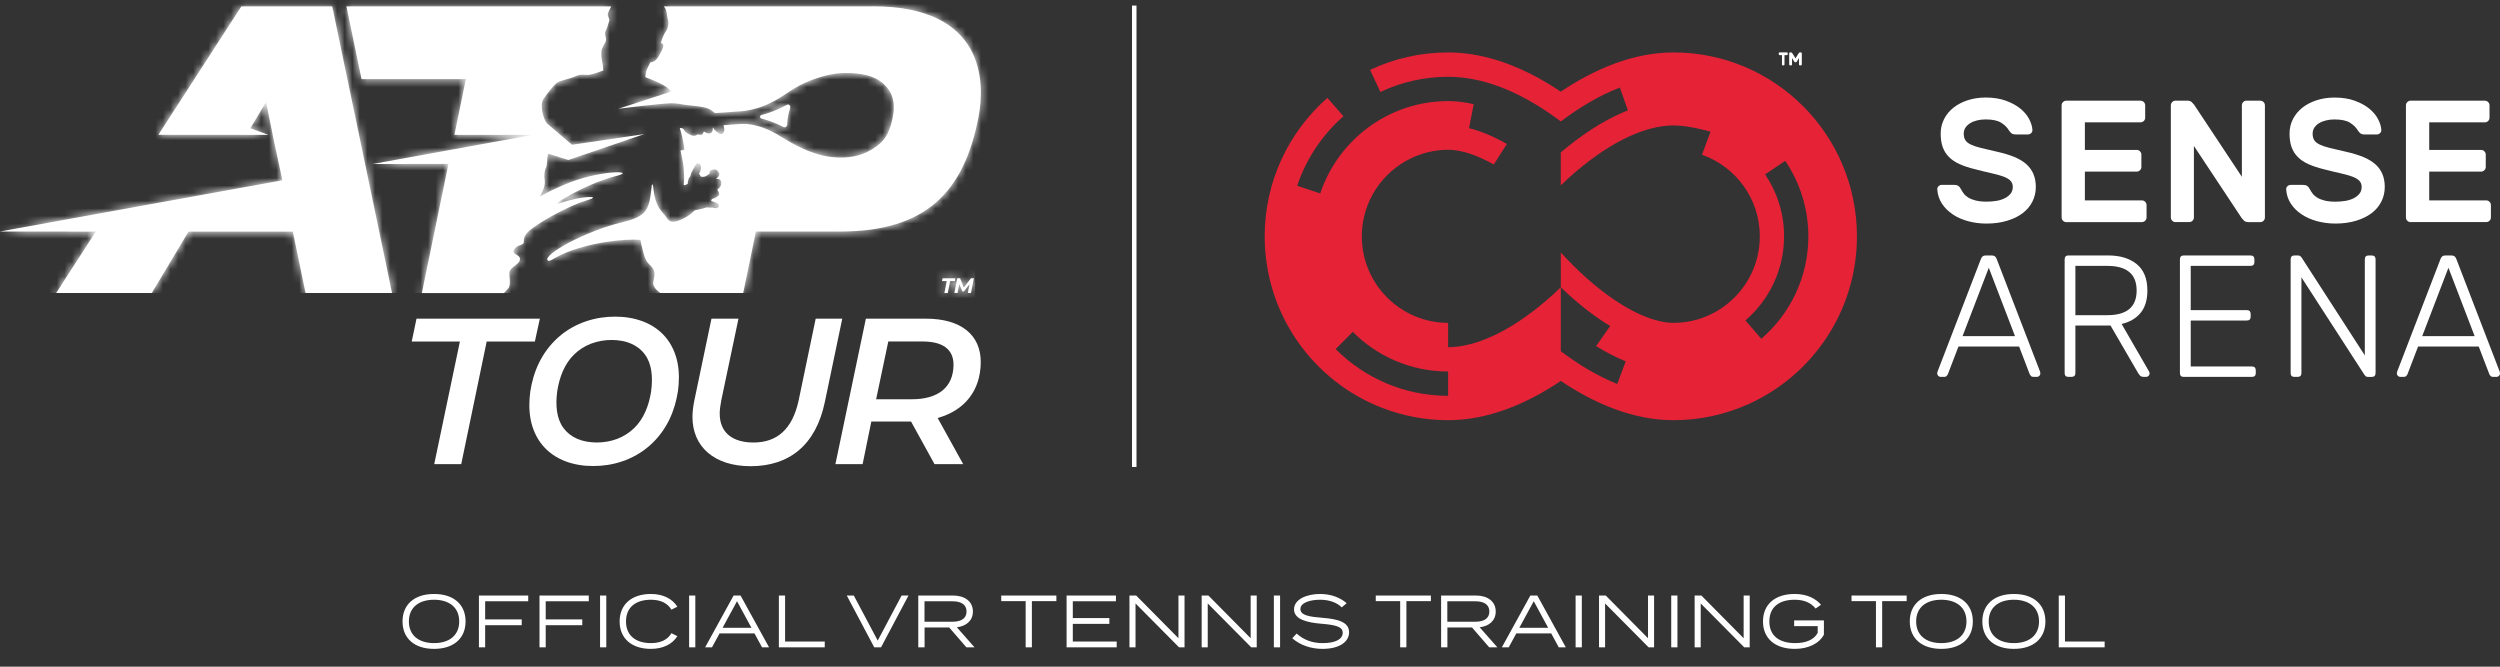 <svg width="330" height="88" viewBox="0 0 330 88" fill="none" xmlns="http://www.w3.org/2000/svg">
<rect x="0" y="0" width="330" height="88" fill="#333333" stroke="none"/>
<path d="M150.017 0.737H149.424V61.641H150.017V0.737Z" fill="white"/>
<path d="M43.852 0.842L51.75 38.68H40.336L38.655 30.57H24.886L20.034 38.68H7.411L12.65 30.57L0 30.559L37.278 23.8L36.107 18.348L35.121 13.463L33.05 16.924L35.441 17.8L20.907 17.792L31.86 0.842H43.852ZM115.215 0.842H87.624C87.763 1 87.841 1.146 87.876 1.241C88.023 1.621 88.036 1.903 88.085 2.188C88.18 2.741 88.288 2.823 88.221 3.246C88.091 4.065 87.944 3.986 87.692 4.466C87.437 4.957 87.277 5.516 87.234 5.679C87.229 5.7 87.248 5.719 87.269 5.719C87.359 5.714 87.543 5.736 87.551 6.015C87.562 6.381 87.139 7.097 87.017 7.303C86.898 7.51 86.629 7.93 86.402 8.063C86.009 8.293 85.887 8.16 85.83 8.274C85.773 8.388 85.38 9.132 85.32 9.332C85.244 9.584 85.209 9.896 85.193 10.124C85.193 10.162 85.212 10.195 85.244 10.208C86.036 10.518 88.096 11.253 88.595 12.093L81.623 14.358C82.599 14.242 83.67 14.109 84.618 14C85.917 13.851 88.017 13.618 88.692 13.623C89.359 13.629 90.189 13.802 90.43 13.835C91.246 13.943 91.972 13.973 92.858 14.149C93.742 14.328 93.983 14.64 94.151 14.752C94.189 14.776 94.365 14.922 94.365 14.922C95.442 14.847 97.106 14.741 97.458 14.711C97.637 14.697 98.006 14.676 98.076 14.668C101.432 14.242 103.27 12.633 104.872 11.657C106.644 10.577 109.306 9.693 111.214 9.644C113.678 9.579 115.451 9.997 116.633 11.071C117.812 12.145 118.275 13.566 117.798 15.712C117.34 17.779 116.682 18.733 115.158 19.68C113.635 20.629 111.952 20.93 109.965 20.749C106.652 20.445 103.695 18.375 102.524 17.703C101.519 17.125 100.136 16.509 98.583 16.371C98.434 16.357 97.984 16.344 97.672 16.371C97.567 16.379 96.301 16.466 95.504 16.525C95.596 16.826 95.612 17.062 95.61 17.119C95.585 17.524 95.36 17.719 95.114 17.686C94.889 17.659 94.317 17.233 94.154 16.881C94.138 16.846 94.086 16.832 94.086 16.886C94.086 16.951 94.094 17.014 94.086 17.073C94.075 17.185 94.008 17.524 93.769 17.591C93.569 17.648 93.26 17.597 93.037 17.418C92.972 17.366 92.875 17.391 92.847 17.469C92.761 17.716 92.712 17.863 92.246 17.77C91.926 17.735 91.994 17.86 91.79 17.901C91.294 17.996 91.056 17.733 90.663 17.551C90.27 17.369 90.4 16.995 90.01 16.927C89.934 16.913 89.804 16.889 89.728 16.881C89.923 17.559 90.169 18.386 90.351 19.721C90.356 19.759 90.329 19.794 90.294 19.797L89.893 19.845C89.855 19.851 89.828 19.883 89.836 19.921C89.936 20.437 90.186 21.408 90.24 22.105C90.338 23.372 90.321 23.746 90.24 24.375C90.235 24.419 90.272 24.456 90.316 24.448C90.441 24.421 90.663 24.359 90.777 24.269C90.782 23.99 90.896 23.567 90.92 23.534C90.961 23.477 91.004 23.423 91.05 23.374C91.083 23.339 91.11 23.296 91.124 23.249L91.227 22.883C91.243 22.829 91.265 22.775 91.292 22.726L91.839 21.741C91.839 21.741 91.967 21.473 92.186 21.532C92.186 21.532 92.549 21.73 92.538 22.108C92.53 22.485 92.278 22.943 92.278 22.943L92.511 23.314C92.511 23.314 92.932 23.45 93.338 23.152C93.338 23.152 93.455 23.081 93.688 22.891C93.588 22.617 93.829 22.267 94.493 22.395C94.721 22.493 95.371 23.008 94.561 23.542C94.531 23.564 94.547 23.61 94.582 23.608C95.469 23.553 95.355 24.625 94.756 24.947C94.704 24.974 94.691 25.045 94.726 25.094C94.815 25.221 94.951 25.455 94.927 25.666C94.927 25.666 94.929 25.948 94.07 26.241C94.07 26.241 93.807 26.347 93.91 26.542C94.013 26.58 94.13 26.621 94.265 26.662C94.265 26.662 95.043 26.838 94.891 27.272C94.891 27.272 94.767 27.635 94.027 27.397C94.027 27.397 93.579 27.424 93.297 27.372C93.167 27.416 92.574 27.605 91.888 27.722C91.728 27.749 91.601 27.839 91.49 27.961C91.49 27.961 91.487 27.963 91.484 27.966C91.007 28.514 89.546 29.271 88.893 29.279C88.166 29.287 88.077 28.726 87.546 28.172C86.521 27.098 86.348 25.756 86.19 24.427C86.18 24.337 86.052 24.34 86.041 24.427C85.857 25.989 85.768 27.394 84.903 28.164C84.374 28.636 83.55 29.005 82.211 29.322C77.132 30.527 71.667 33.649 72.285 34.357C72.529 34.636 73.104 34.077 74.107 33.616C77.893 31.872 82.797 31.525 84.374 31.65C84.488 31.658 84.578 31.75 84.588 31.864C84.607 32.054 84.667 32.398 84.832 32.981C84.971 33.47 85.128 34.343 85.646 34.829C86.589 35.713 86.459 36.038 86.237 37.224C86.09 37.999 87.15 38.642 87.177 38.672H98.101L99.781 30.562H110.87C122.203 30.562 127.239 25.387 129.161 15.47C130.055 10.862 130.028 0.834 115.221 0.834L115.215 0.842ZM66.514 38.68C66.666 38.512 66.842 38.325 67.051 38.111C67.528 37.622 67.154 36.383 67.246 35.905C67.368 35.282 68.444 34.951 68.615 34.34C68.843 33.508 67.2 33.651 67.986 32.77C68.477 32.219 69.192 32.412 69.144 31.872C69.065 30.993 69.922 30.399 70.282 30.125C71.852 28.935 75.37 27.055 77.5 26.434C79.734 25.783 76.655 25.843 74.107 26.778C71.792 27.627 77.102 24.299 81.303 23.244C84.296 22.493 79.105 22.346 74.321 24.451C72.8 25.121 71.954 25.53 71.345 25.924C71.32 25.94 71.29 25.913 71.301 25.886C71.537 25.4 72.036 24.573 71.889 23.713C71.795 23.152 71.854 22.528 72.085 22.099C72.269 21.758 72.155 20.83 72.356 20.353C72.372 20.315 72.413 20.298 72.453 20.312L75.023 21.117L85.068 17.695L75.503 19.113L72.185 16.276C71.716 15.777 71.228 13.819 71.719 13.089C72.418 12.047 73.134 11.253 73.44 10.984C73.893 10.588 75.275 10.417 75.953 10.075C76.712 9.693 77.316 9.953 77.864 9.864C78.395 9.755 79.327 9.427 79.609 9.321C79.623 9.316 79.631 9.302 79.631 9.286C79.631 9.183 79.612 8.795 79.574 8.624C79.425 7.925 79.341 7.263 79.387 6.785C79.444 6.189 79.964 5.668 79.989 5.269C80.013 4.873 79.726 4.466 79.945 4.078C80.149 3.718 80.203 3.438 80.436 2.679C80.379 2.229 80.092 2.068 80.298 1.607C80.406 1.363 80.593 1.019 80.674 0.848H45.727L47.725 10.442H61.497L59.982 17.806H70.361L49.172 21.652L59.196 21.633L55.686 38.688H66.512L66.514 38.68ZM103.405 16.764C103.636 16.881 103.915 16.699 103.917 16.403C103.928 15.449 104.099 15.012 104.302 14.25C104.384 13.943 104.126 13.696 103.866 13.838C102.324 14.67 101.199 15.02 100.529 15.166C100.456 15.183 100.331 15.272 100.331 15.408C100.331 15.544 100.407 15.622 100.48 15.639C101.131 15.799 102.131 16.105 103.405 16.759V16.764Z" fill="white"/>
<mask id="mask0_2387_2008" style="mask-type:luminance" maskUnits="userSpaceOnUse" x="0" y="0" width="130" height="39">
<path d="M43.852 0.842L51.75 38.679H40.336L38.655 30.569H24.886L20.034 38.679H7.411L12.65 30.569L0 30.558L37.278 23.799L36.107 18.347L35.121 13.462L33.05 16.923L35.441 17.799L20.907 17.791L31.86 0.842H43.852ZM115.215 0.842H87.624C87.763 0.999 87.841 1.145 87.876 1.24C88.023 1.62 88.036 1.902 88.085 2.187C88.18 2.74 88.288 2.822 88.221 3.245C88.091 4.064 87.944 3.985 87.692 4.465C87.437 4.956 87.277 5.515 87.234 5.678C87.229 5.699 87.248 5.718 87.269 5.718C87.359 5.713 87.543 5.735 87.551 6.014C87.562 6.38 87.139 7.096 87.017 7.303C86.898 7.509 86.629 7.929 86.402 8.062C86.009 8.293 85.887 8.16 85.83 8.274C85.773 8.387 85.38 9.131 85.32 9.331C85.244 9.584 85.209 9.896 85.193 10.123C85.193 10.161 85.212 10.194 85.244 10.207C86.036 10.517 88.096 11.252 88.595 12.093L81.623 14.357C82.599 14.241 83.67 14.108 84.618 13.999C85.917 13.85 88.017 13.617 88.692 13.622C89.359 13.628 90.189 13.801 90.43 13.834C91.246 13.942 91.972 13.972 92.858 14.149C93.742 14.328 93.983 14.639 94.151 14.751C94.189 14.775 94.365 14.922 94.365 14.922C95.442 14.846 97.106 14.74 97.458 14.71C97.637 14.696 98.006 14.675 98.076 14.667C101.432 14.241 103.27 12.632 104.872 11.656C106.644 10.576 109.306 9.692 111.214 9.643C113.678 9.578 115.451 9.996 116.633 11.07C117.812 12.144 118.275 13.565 117.798 15.711C117.34 17.778 116.682 18.733 115.158 19.679C113.635 20.628 111.952 20.93 109.965 20.748C106.652 20.444 103.695 18.374 102.524 17.702C101.519 17.124 100.136 16.508 98.583 16.37C98.434 16.356 97.984 16.343 97.672 16.37C97.567 16.378 96.301 16.465 95.504 16.525C95.596 16.826 95.612 17.062 95.61 17.119C95.585 17.523 95.36 17.718 95.114 17.686C94.889 17.658 94.317 17.233 94.154 16.88C94.138 16.845 94.086 16.831 94.086 16.885C94.086 16.95 94.094 17.013 94.086 17.073C94.075 17.184 94.008 17.523 93.769 17.591C93.569 17.648 93.26 17.596 93.037 17.417C92.972 17.365 92.875 17.39 92.847 17.468C92.761 17.715 92.712 17.862 92.246 17.77C91.926 17.734 91.994 17.859 91.79 17.9C91.294 17.995 91.056 17.732 90.663 17.55C90.27 17.368 90.4 16.994 90.01 16.926C89.934 16.913 89.804 16.888 89.728 16.88C89.923 17.558 90.169 18.385 90.351 19.72C90.356 19.758 90.329 19.793 90.294 19.796L89.893 19.845C89.855 19.85 89.828 19.883 89.836 19.921C89.936 20.436 90.186 21.407 90.24 22.104C90.338 23.371 90.321 23.745 90.24 24.374C90.235 24.418 90.272 24.456 90.316 24.447C90.441 24.42 90.663 24.358 90.777 24.268C90.782 23.989 90.896 23.566 90.92 23.533C90.961 23.476 91.004 23.422 91.05 23.373C91.083 23.338 91.11 23.295 91.124 23.249L91.227 22.882C91.243 22.828 91.265 22.774 91.292 22.725L91.839 21.741C91.839 21.741 91.967 21.472 92.186 21.532C92.186 21.532 92.549 21.73 92.538 22.107C92.53 22.484 92.278 22.942 92.278 22.942L92.511 23.314C92.511 23.314 92.932 23.449 93.338 23.151C93.338 23.151 93.455 23.08 93.688 22.89C93.588 22.617 93.829 22.267 94.493 22.394C94.721 22.492 95.371 23.007 94.561 23.541C94.531 23.563 94.547 23.609 94.582 23.607C95.469 23.552 95.355 24.624 94.756 24.947C94.704 24.974 94.691 25.044 94.726 25.093C94.815 25.221 94.951 25.454 94.927 25.665C94.927 25.665 94.929 25.947 94.07 26.24C94.07 26.24 93.807 26.346 93.91 26.541C94.013 26.579 94.13 26.62 94.265 26.661C94.265 26.661 95.043 26.837 94.891 27.271C94.891 27.271 94.767 27.634 94.027 27.396C94.027 27.396 93.579 27.423 93.297 27.371C93.167 27.415 92.574 27.605 91.888 27.721C91.728 27.748 91.601 27.838 91.49 27.96C91.49 27.96 91.487 27.963 91.484 27.965C91.007 28.513 89.546 29.27 88.893 29.278C88.166 29.286 88.077 28.725 87.546 28.172C86.521 27.097 86.348 25.755 86.19 24.426C86.18 24.336 86.052 24.339 86.041 24.426C85.857 25.988 85.768 27.393 84.903 28.163C84.374 28.635 83.55 29.004 82.211 29.322C77.132 30.526 71.667 33.648 72.285 34.356C72.529 34.635 73.104 34.076 74.107 33.615C77.893 31.871 82.797 31.524 84.374 31.649C84.488 31.657 84.578 31.749 84.588 31.863C84.607 32.053 84.667 32.397 84.832 32.981C84.971 33.469 85.128 34.342 85.646 34.828C86.589 35.712 86.459 36.037 86.237 37.223C86.09 37.998 87.15 38.641 87.177 38.671H98.101L99.781 30.561H110.87C122.203 30.561 127.239 25.386 129.161 15.47C130.055 10.861 130.028 0.833 115.221 0.833L115.215 0.842ZM66.514 38.679C66.666 38.511 66.842 38.324 67.051 38.11C67.528 37.621 67.154 36.382 67.246 35.904C67.368 35.281 68.444 34.95 68.615 34.34C68.843 33.507 67.2 33.651 67.986 32.769C68.477 32.218 69.192 32.411 69.144 31.871C69.065 30.992 69.922 30.398 70.282 30.124C71.852 28.934 75.37 27.054 77.5 26.433C79.734 25.782 76.655 25.842 74.107 26.777C71.792 27.626 77.102 24.298 81.303 23.243C84.296 22.492 79.105 22.345 74.321 24.45C72.8 25.12 71.954 25.53 71.345 25.923C71.32 25.939 71.29 25.912 71.301 25.885C71.537 25.399 72.036 24.572 71.889 23.712C71.795 23.151 71.854 22.527 72.085 22.099C72.269 21.757 72.155 20.829 72.356 20.352C72.372 20.314 72.413 20.297 72.453 20.311L75.023 21.117L85.068 17.694L75.503 19.112L72.185 16.275C71.716 15.776 71.228 13.818 71.719 13.088C72.418 12.046 73.134 11.252 73.44 10.983C73.893 10.587 75.275 10.416 75.953 10.075C76.712 9.692 77.316 9.953 77.864 9.863C78.395 9.755 79.327 9.426 79.609 9.321C79.623 9.315 79.631 9.302 79.631 9.285C79.631 9.182 79.612 8.794 79.574 8.623C79.425 7.924 79.341 7.262 79.387 6.784C79.444 6.188 79.964 5.667 79.989 5.268C80.013 4.872 79.726 4.465 79.945 4.077C80.149 3.717 80.203 3.437 80.436 2.678C80.379 2.228 80.092 2.068 80.298 1.607C80.406 1.362 80.593 1.018 80.674 0.847H45.727L47.725 10.441H61.497L59.982 17.805H70.361L49.172 21.651L59.196 21.632L55.686 38.687H66.512L66.514 38.679ZM103.405 16.763C103.636 16.88 103.915 16.698 103.917 16.402C103.928 15.448 104.099 15.011 104.302 14.249C104.384 13.942 104.126 13.696 103.866 13.837C102.324 14.669 101.199 15.019 100.529 15.166C100.456 15.182 100.331 15.271 100.331 15.407C100.331 15.543 100.407 15.621 100.48 15.638C101.131 15.798 102.131 16.104 103.405 16.758V16.763Z" fill="white"/>
</mask>
<g mask="url(#mask0_2387_2008)">
<path d="M132.506 -2.958H-1.537V38.68H132.506V-2.958Z" fill="white"/>
</g>
<path d="M60.707 45.08H54.348L54.979 42.064H71.262L70.603 45.08H64.244L60.883 61.262H57.318L60.707 45.08Z" fill="white"/>
<path d="M91.407 54.953C91.413 54.294 91.502 53.61 91.646 52.897L93.915 42.064H97.479L95.21 52.843C95.094 53.475 95.007 54.05 95.002 54.544C94.977 57.15 96.745 58.411 99.458 58.411C102.499 58.411 104.597 56.738 105.429 52.816L107.671 42.064H111.178L108.88 53.062C107.703 58.712 104.223 61.539 99.07 61.539C94.356 61.539 91.367 59.016 91.405 54.956L91.407 54.953Z" fill="white"/>
<path d="M123.769 55.173L127.138 61.262H123.354L120.256 55.639H115.016L113.867 61.262H110.275L114.295 42.064H122.221C126.853 42.064 129.491 44.204 129.458 47.852C129.423 51.582 127.314 54.188 123.769 55.175V55.173ZM125.864 48.178C125.883 46.094 124.414 45.077 121.809 45.077H117.255L115.648 52.702H120.367C123.82 52.702 125.837 51.139 125.864 48.178Z" fill="white"/>
<path d="M89.487 51.649C89.292 52.88 88.951 54.152 88.352 55.389C87.755 56.623 86.885 57.817 85.798 58.78C84.714 59.748 83.435 60.461 82.144 60.895C80.854 61.335 79.556 61.517 78.314 61.514C77.073 61.519 75.829 61.335 74.663 60.898C73.501 60.467 72.424 59.753 71.622 58.785C70.814 57.822 70.288 56.629 70.05 55.395C69.809 54.155 69.836 52.886 70.001 51.652C70.196 50.417 70.541 49.148 71.142 47.908C71.741 46.674 72.614 45.484 73.701 44.521C74.785 43.552 76.067 42.842 77.355 42.413C78.645 41.977 79.944 41.795 81.182 41.797C82.421 41.795 83.665 41.977 84.828 42.413C85.991 42.844 87.064 43.555 87.867 44.523C88.674 45.486 89.197 46.677 89.439 47.908C89.68 49.145 89.653 50.415 89.49 51.649H89.487ZM85.948 51.649C86.202 49.783 86.04 48.02 85.126 46.791C84.676 46.175 84.055 45.684 83.299 45.356C82.543 45.031 81.657 44.879 80.732 44.876C79.805 44.879 78.876 45.031 78.025 45.359C77.173 45.687 76.409 46.178 75.783 46.794C74.514 48.025 73.839 49.783 73.555 51.649C73.3 53.515 73.468 55.273 74.379 56.499C74.829 57.112 75.447 57.602 76.203 57.928C76.959 58.254 77.843 58.405 78.767 58.411C79.694 58.408 80.621 58.256 81.472 57.931C82.323 57.605 83.085 57.114 83.714 56.501C84.983 55.275 85.663 53.515 85.953 51.649H85.948Z" fill="white"/>
<path d="M124.967 37.097H124.344L124.42 36.728H126.119L126.043 37.097H125.423L125.105 38.681H124.655L124.97 37.097H124.967ZM128.556 36.728L128.168 38.678H127.746L127.973 37.52L127.23 38.472H127.03L126.629 37.507L126.396 38.678H125.973L126.363 36.728H126.732L127.22 37.943L128.171 36.728H128.559H128.556Z" fill="white"/>
<mask id="mask1_2387_2008" style="mask-type:luminance" maskUnits="userSpaceOnUse" x="124" y="36" width="5" height="3">
<path d="M124.961 37.096H124.338L124.414 36.727H126.113L126.037 37.096H125.417L125.1 38.68H124.65L124.964 37.096H124.961ZM128.55 36.727L128.162 38.677H127.74L127.967 37.519L127.225 38.471H127.024L126.623 37.505L126.39 38.677H125.967L126.357 36.727H126.726L127.214 37.942L128.165 36.727H128.553H128.55Z" fill="white"/>
</mask>
<g mask="url(#mask1_2387_2008)">
<path d="M128.714 35.44H122.971V39.291H128.714V35.44Z" fill="white"/>
</g>
<path d="M257.758 28.299C258.352 28.693 259.032 28.994 259.799 29.2C260.566 29.406 261.369 29.512 262.212 29.512C263.217 29.512 264.128 29.387 264.941 29.14C265.754 28.896 266.438 28.56 266.993 28.137C267.549 27.714 267.977 27.206 268.278 26.612C268.579 26.018 268.728 25.378 268.728 24.684C268.728 24.055 268.625 23.49 268.424 22.997C268.221 22.503 267.912 22.069 267.5 21.692C267.085 21.315 266.551 20.992 265.898 20.721C265.245 20.453 264.467 20.219 263.564 20.016C262.738 19.831 262.046 19.671 261.491 19.53C260.932 19.392 260.488 19.243 260.149 19.08C259.81 18.917 259.569 18.727 259.428 18.502C259.284 18.28 259.214 17.992 259.214 17.637C259.214 17.344 259.287 17.081 259.439 16.851C259.591 16.62 259.797 16.425 260.06 16.262C260.322 16.099 260.631 15.977 260.984 15.89C261.339 15.806 261.71 15.763 262.101 15.763C263.003 15.763 263.681 15.907 264.142 16.191C264.6 16.476 264.941 16.81 265.169 17.195C265.275 17.366 265.391 17.499 265.519 17.599C265.646 17.697 265.836 17.748 266.093 17.748H267.671C267.836 17.748 267.983 17.689 268.11 17.575C268.237 17.458 268.292 17.309 268.278 17.124C268.248 16.677 268.102 16.202 267.839 15.703C267.576 15.201 267.188 14.743 266.679 14.328C266.166 13.91 265.529 13.566 264.762 13.289C263.995 13.01 263.109 12.874 262.101 12.874C261.258 12.874 260.472 12.993 259.742 13.229C259.013 13.468 258.384 13.794 257.859 14.211C257.333 14.626 256.918 15.128 256.62 15.714C256.319 16.297 256.17 16.937 256.17 17.632C256.17 18.326 256.259 18.92 256.441 19.422C256.623 19.924 256.896 20.358 257.265 20.727C257.634 21.098 258.1 21.41 258.664 21.662C259.227 21.917 259.886 22.137 260.637 22.321C261.464 22.536 262.195 22.715 262.824 22.853C263.456 22.991 263.984 23.138 264.413 23.292C264.841 23.447 265.161 23.631 265.372 23.846C265.584 24.063 265.687 24.339 265.687 24.678C265.687 25.017 265.589 25.329 265.394 25.568C265.199 25.807 264.944 26.005 264.63 26.168C264.312 26.33 263.944 26.447 263.524 26.515C263.104 26.585 262.667 26.618 262.217 26.618C261.645 26.618 261.168 26.566 260.786 26.466C260.401 26.368 260.081 26.241 259.826 26.086C259.572 25.931 259.368 25.755 259.219 25.555C259.067 25.357 258.94 25.153 258.837 24.955C258.748 24.771 258.634 24.63 258.498 24.537C258.363 24.445 258.168 24.399 257.91 24.399H256.333C256.167 24.399 256.021 24.459 255.893 24.573C255.766 24.686 255.709 24.838 255.723 25.023C255.769 25.701 255.972 26.317 256.333 26.873C256.693 27.429 257.17 27.901 257.764 28.294L257.758 28.299Z" fill="white"/>
<path d="M282.731 29.314C282.899 29.314 283.043 29.255 283.165 29.133C283.287 29.011 283.346 28.867 283.346 28.696V27.071C283.346 26.903 283.284 26.759 283.165 26.635C283.043 26.513 282.899 26.453 282.731 26.453H275.204V22.653H282.048C282.216 22.653 282.36 22.59 282.482 22.468C282.604 22.346 282.663 22.203 282.663 22.035V20.41C282.663 20.242 282.601 20.098 282.482 19.973C282.36 19.851 282.216 19.791 282.048 19.791H275.204V16.151H282.549C282.715 16.151 282.861 16.089 282.983 15.97C283.105 15.848 283.165 15.704 283.165 15.533V13.908C283.165 13.74 283.105 13.596 282.983 13.474C282.861 13.352 282.718 13.29 282.549 13.29H272.748C272.583 13.29 272.436 13.352 272.314 13.474C272.192 13.596 272.133 13.74 272.133 13.908V28.701C272.133 28.87 272.195 29.013 272.314 29.138C272.436 29.26 272.58 29.32 272.748 29.32H282.731V29.314Z" fill="white"/>
<path d="M298.358 13.284H296.534C296.368 13.284 296.225 13.347 296.106 13.469C295.986 13.591 295.927 13.735 295.927 13.903V23.339L289.616 13.813C289.557 13.737 289.459 13.629 289.324 13.493C289.188 13.357 288.993 13.287 288.738 13.287H287.161C286.995 13.287 286.852 13.349 286.732 13.472C286.61 13.594 286.551 13.737 286.551 13.905V28.699C286.551 28.867 286.61 29.011 286.732 29.135C286.852 29.258 286.995 29.317 287.161 29.317H288.985C289.15 29.317 289.291 29.258 289.413 29.135C289.532 29.013 289.595 28.87 289.595 28.699V19.265L295.905 28.791C295.965 28.87 296.062 28.975 296.198 29.114C296.333 29.249 296.528 29.32 296.786 29.32H298.361C298.526 29.32 298.67 29.26 298.789 29.138C298.911 29.016 298.968 28.872 298.968 28.701V13.908C298.968 13.74 298.908 13.596 298.789 13.474C298.67 13.352 298.526 13.29 298.361 13.29L298.358 13.284Z" fill="white"/>
<path d="M313.555 21.695C313.141 21.318 312.607 20.996 311.954 20.724C311.3 20.456 310.522 20.223 309.62 20.019C308.793 19.835 308.102 19.675 307.543 19.534C306.988 19.395 306.541 19.246 306.202 19.083C305.863 18.921 305.622 18.731 305.481 18.506C305.337 18.283 305.267 17.996 305.267 17.64C305.267 17.347 305.342 17.084 305.494 16.854C305.643 16.623 305.849 16.428 306.112 16.265C306.375 16.102 306.684 15.98 307.037 15.894C307.389 15.809 307.76 15.766 308.153 15.766C309.053 15.766 309.734 15.91 310.194 16.195C310.652 16.48 310.994 16.813 311.222 17.198C311.327 17.369 311.441 17.502 311.571 17.602C311.699 17.7 311.888 17.752 312.146 17.752H313.724C313.889 17.752 314.035 17.692 314.163 17.578C314.293 17.461 314.347 17.312 314.333 17.128C314.304 16.68 314.157 16.206 313.892 15.706C313.629 15.205 313.241 14.746 312.731 14.331C312.219 13.914 311.579 13.569 310.815 13.292C310.048 13.013 309.162 12.877 308.153 12.877C307.31 12.877 306.527 12.997 305.795 13.233C305.066 13.472 304.44 13.797 303.911 14.215C303.385 14.63 302.971 15.131 302.67 15.717C302.369 16.3 302.22 16.941 302.22 17.635C302.22 18.329 302.309 18.923 302.491 19.425C302.67 19.927 302.946 20.361 303.315 20.73C303.681 21.101 304.15 21.413 304.714 21.666C305.277 21.921 305.933 22.14 306.687 22.325C307.514 22.539 308.243 22.718 308.874 22.856C309.506 22.995 310.037 23.141 310.463 23.296C310.891 23.45 311.211 23.635 311.422 23.849C311.634 24.066 311.739 24.343 311.739 24.682C311.739 25.021 311.639 25.333 311.447 25.571C311.252 25.81 310.994 26.008 310.68 26.171C310.365 26.334 309.994 26.45 309.576 26.518C309.154 26.588 308.72 26.621 308.267 26.621C307.695 26.621 307.221 26.57 306.836 26.469C306.454 26.372 306.134 26.244 305.879 26.089C305.624 25.935 305.421 25.759 305.269 25.558C305.12 25.36 304.99 25.156 304.887 24.958C304.795 24.774 304.684 24.633 304.548 24.541C304.413 24.448 304.218 24.402 303.963 24.402H302.385C302.22 24.402 302.074 24.462 301.946 24.576C301.819 24.69 301.762 24.842 301.778 25.026C301.821 25.704 302.027 26.32 302.388 26.876C302.748 27.432 303.226 27.904 303.819 28.297C304.413 28.691 305.093 28.992 305.86 29.198C306.627 29.404 307.432 29.51 308.273 29.51C309.281 29.51 310.189 29.385 311.002 29.138C311.815 28.894 312.498 28.558 313.054 28.135C313.612 27.711 314.041 27.204 314.339 26.61C314.64 26.016 314.789 25.376 314.789 24.682C314.789 24.052 314.689 23.488 314.485 22.995C314.282 22.501 313.973 22.067 313.561 21.69L313.555 21.695Z" fill="white"/>
<path d="M318.202 29.314H328.188C328.353 29.314 328.497 29.255 328.619 29.133C328.741 29.011 328.8 28.867 328.8 28.696V27.071C328.8 26.903 328.741 26.759 328.619 26.635C328.497 26.513 328.353 26.453 328.188 26.453H320.658V22.653H327.505C327.673 22.653 327.816 22.59 327.938 22.468C328.06 22.346 328.12 22.203 328.12 22.035V20.41C328.12 20.242 328.06 20.098 327.938 19.973C327.819 19.851 327.673 19.791 327.505 19.791H320.658V16.151H328.003C328.171 16.151 328.315 16.089 328.434 15.97C328.556 15.848 328.616 15.704 328.616 15.533V13.908C328.616 13.74 328.554 13.596 328.434 13.474C328.312 13.352 328.171 13.29 328.003 13.29H318.199C318.031 13.29 317.888 13.352 317.766 13.474C317.644 13.596 317.584 13.74 317.584 13.908V28.701C317.584 28.87 317.644 29.013 317.766 29.138C317.888 29.26 318.031 29.32 318.199 29.32L318.202 29.314Z" fill="white"/>
<path d="M263.56 34.178C263.5 34.026 263.422 33.909 263.324 33.833C263.224 33.758 263.088 33.719 262.907 33.719H262.137C261.955 33.719 261.817 33.758 261.719 33.833C261.622 33.909 261.541 34.026 261.481 34.178L255.759 49.042C255.729 49.134 255.713 49.218 255.713 49.294C255.713 49.416 255.759 49.522 255.848 49.614C255.938 49.706 256.044 49.75 256.166 49.75H256.618C256.767 49.75 256.881 49.709 256.957 49.625C257.033 49.541 257.084 49.47 257.114 49.405L258.516 45.743H266.523L267.924 49.405C267.954 49.468 268.008 49.538 268.084 49.625C268.16 49.712 268.274 49.75 268.423 49.75H268.875C268.997 49.75 269.1 49.703 269.193 49.614C269.285 49.522 269.328 49.416 269.328 49.294C269.328 49.218 269.312 49.137 269.282 49.042L263.56 34.178ZM259.058 44.368L262.519 35.344L265.98 44.368H259.058Z" fill="white"/>
<path d="M280.055 42.768C281.137 42.508 281.971 42.017 282.565 41.29C283.159 40.566 283.454 39.584 283.454 38.347C283.454 36.793 282.985 35.629 282.047 34.864C281.107 34.102 279.852 33.719 278.274 33.719H273.027C272.696 33.719 272.533 33.893 272.533 34.246V49.245C272.533 49.581 272.699 49.747 273.027 49.747H273.433C273.777 49.747 273.951 49.581 273.951 49.245V42.971H278.589L282.169 49.134C282.259 49.299 282.359 49.446 282.473 49.568C282.584 49.69 282.768 49.75 283.026 49.75H283.297C283.416 49.75 283.522 49.703 283.611 49.614C283.701 49.522 283.747 49.416 283.747 49.294C283.747 49.218 283.725 49.137 283.679 49.042L280.055 42.765V42.768ZM278.163 41.602H273.951V35.097H278.163C280.743 35.097 282.036 36.18 282.036 38.349C282.036 40.519 280.746 41.604 278.163 41.604V41.602Z" fill="white"/>
<path d="M297.245 48.377H289.176V42.309H296.567C296.914 42.309 297.088 42.141 297.088 41.805V41.46C297.088 41.108 296.914 40.934 296.567 40.934H289.176V35.094H297.063C297.408 35.094 297.581 34.926 297.581 34.59V34.248C297.581 33.895 297.408 33.722 297.063 33.722H288.249C287.915 33.722 287.75 33.895 287.75 34.248V49.247C287.75 49.584 287.915 49.749 288.249 49.749H297.242C297.589 49.749 297.763 49.584 297.763 49.247V48.903C297.763 48.55 297.589 48.374 297.242 48.374L297.245 48.377Z" fill="white"/>
<path d="M313.061 33.722H312.655C312.324 33.722 312.156 33.895 312.156 34.248V46.912L303.813 33.996C303.783 33.963 303.734 33.912 303.666 33.836C303.599 33.76 303.487 33.722 303.338 33.722H302.864C302.531 33.722 302.365 33.895 302.365 34.248V49.247C302.365 49.584 302.531 49.749 302.864 49.749H303.268C303.618 49.749 303.788 49.584 303.788 49.247V36.608L312.107 49.478C312.137 49.511 312.186 49.562 312.253 49.638C312.321 49.717 312.43 49.752 312.581 49.752H313.08C313.411 49.752 313.576 49.578 313.576 49.226V34.248C313.576 33.895 313.403 33.722 313.056 33.722H313.061Z" fill="white"/>
<path d="M329.955 49.042L324.233 34.178C324.17 34.026 324.094 33.909 323.994 33.833C323.896 33.758 323.756 33.719 323.574 33.719H322.804C322.623 33.719 322.484 33.758 322.387 33.833C322.289 33.909 322.211 34.026 322.151 34.178L316.429 49.042C316.399 49.134 316.383 49.218 316.383 49.294C316.383 49.416 316.429 49.522 316.518 49.614C316.608 49.706 316.713 49.75 316.835 49.75H317.288C317.44 49.75 317.551 49.709 317.627 49.625C317.703 49.541 317.754 49.47 317.784 49.405L319.186 45.743H327.193L328.597 49.405C328.626 49.468 328.678 49.538 328.757 49.625C328.832 49.712 328.944 49.75 329.095 49.75H329.548C329.67 49.75 329.776 49.703 329.865 49.614C329.955 49.522 330.001 49.416 330.001 49.294C330.001 49.218 329.987 49.137 329.955 49.042ZM319.733 44.368L323.192 35.344L326.653 44.368H319.733Z" fill="white"/>
<path d="M236.317 8.632H236.407C236.502 8.632 236.548 8.586 236.548 8.491V7.659L236.814 8.093C236.835 8.125 236.857 8.155 236.879 8.182C236.9 8.209 236.933 8.22 236.982 8.22H237.033C237.079 8.22 237.114 8.209 237.136 8.182C237.158 8.155 237.179 8.125 237.201 8.093L237.467 7.659V8.491C237.467 8.586 237.513 8.632 237.608 8.632H237.697C237.792 8.632 237.841 8.586 237.841 8.491V7.056C237.841 6.962 237.792 6.915 237.697 6.915H237.608C237.551 6.915 237.507 6.932 237.478 6.967C237.448 7.002 237.423 7.032 237.407 7.056L237.006 7.697L236.605 7.056C236.586 7.032 236.564 7.002 236.534 6.967C236.505 6.934 236.461 6.915 236.404 6.915H236.315C236.22 6.915 236.174 6.962 236.174 7.056V8.491C236.174 8.586 236.22 8.632 236.315 8.632H236.317Z" fill="white"/>
<path d="M234.922 7.274H235.22V8.489C235.22 8.584 235.264 8.63 235.348 8.63H235.426C235.51 8.63 235.554 8.584 235.554 8.489V7.274H235.852C235.936 7.274 235.979 7.228 235.979 7.133V7.054C235.979 6.959 235.936 6.913 235.852 6.913H234.922C234.838 6.913 234.795 6.962 234.795 7.054V7.133C234.795 7.228 234.838 7.274 234.922 7.274Z" fill="white"/>
<path d="M182.414 53.829C185.125 54.881 188.068 55.464 191.15 55.464C196.422 55.464 201.518 53.313 206.026 50.284C210.531 53.311 215.629 55.464 220.901 55.464C224.439 55.464 227.794 54.697 230.825 53.332C239.246 49.532 245.115 41.053 245.115 31.194C245.115 17.789 234.275 6.921 220.901 6.921C215.629 6.921 210.533 9.075 206.026 12.101C201.521 9.075 196.422 6.921 191.15 6.921C187.467 6.921 183.975 7.751 180.85 9.226L182.216 12.139C184.929 10.857 187.957 10.135 191.15 10.135C196.636 10.135 201.843 12.875 206.026 16.032C208.349 14.277 210.989 12.655 213.816 11.556L214.889 14.572C214.691 14.649 214.496 14.73 214.298 14.811C211.387 16.045 208.595 17.947 206.096 20.065C206.072 20.084 206.047 20.106 206.023 20.125V24.473C206.348 24.161 206.668 23.846 207.015 23.534C211.984 19.034 216.914 16.558 220.899 16.558C222.877 16.558 225.298 17.25 225.791 17.385L224.661 20.423C229.101 21.985 232.296 26.217 232.296 31.194C232.296 37.492 227.184 42.618 220.901 42.618C217.833 42.618 213.651 40.465 209.43 36.706C208.159 35.574 207.023 34.424 206.028 33.329V37.915C206.354 38.23 206.674 38.542 207.021 38.854C208.883 40.541 210.739 41.94 212.542 43.036L210.685 45.684C211.956 46.47 213.266 47.154 214.599 47.699L213.474 50.688C210.777 49.595 208.257 48.041 206.028 46.359V37.915C205.703 38.23 205.383 38.542 205.036 38.854C200.068 43.353 195.137 45.83 191.153 45.83V42.618C184.87 42.618 179.758 37.495 179.758 31.194C179.758 26.629 182.449 22.693 186.317 20.865C187.789 20.171 189.424 19.769 191.156 19.769C192.888 19.769 194.948 20.458 197.178 21.714L198.905 19.005C197.173 18.015 195.492 17.309 193.912 16.916L194.525 13.751C193.405 13.493 192.28 13.344 191.156 13.344C183.309 13.344 176.632 18.465 174.269 25.544C174.269 25.544 174.269 25.539 174.269 25.536L171.23 24.519C172.428 20.939 174.556 17.781 177.332 15.348L175.217 12.923C170.146 17.372 166.939 23.906 166.939 31.194C166.939 41.512 173.363 50.316 182.417 53.831L182.414 53.829ZM235.5 31.191C235.5 28.162 234.573 25.352 232.993 23.019L235.652 21.234C237.571 24.082 238.704 27.505 238.704 31.191C238.704 36.597 236.292 41.447 232.489 44.723L230.394 42.296C233.516 39.611 235.498 35.629 235.498 31.191H235.5ZM178.568 43.806C181.791 47.04 186.244 49.039 191.153 49.039V52.25C185.36 52.25 180.107 49.888 176.304 46.074L178.57 43.804L178.568 43.806Z" fill="#E62237"/>
<path d="M57.295 85.652C54.696 85.652 53.133 84.255 53.133 82.028C53.133 79.801 54.696 78.404 57.295 78.404C59.893 78.404 61.456 79.801 61.456 82.028C61.456 84.255 59.893 85.652 57.295 85.652ZM57.295 84.89C59.307 84.89 60.616 83.865 60.616 82.028C60.616 80.191 59.307 79.166 57.295 79.166C55.282 79.166 53.973 80.191 53.973 82.028C53.973 83.865 55.282 84.89 57.295 84.89ZM69.725 79.371H64.04V81.764H68.866V82.526H64.04V85.447H63.219V78.609H69.725V79.371ZM77.72 79.371H72.034V81.764H76.86V82.526H72.034V85.447H71.214V78.609H77.72V79.371ZM80.029 85.447H79.208V78.609H80.029V85.447ZM85.924 84.89C87.115 84.89 88.102 84.499 88.63 83.581L89.411 83.972C88.766 84.998 87.575 85.652 85.904 85.652C83.354 85.652 81.791 84.246 81.791 82.028C81.791 79.81 83.354 78.404 85.933 78.404C87.575 78.404 88.766 79.068 89.411 80.084L88.63 80.475C88.092 79.566 87.115 79.166 85.924 79.166C83.941 79.166 82.632 80.143 82.632 82.028C82.632 83.913 83.941 84.89 85.924 84.89ZM91.782 85.447H90.962V78.609H91.782V85.447ZM100.588 85.447L99.592 83.611H94.981L93.984 85.447H93.076L96.837 78.609H97.755L101.516 85.447H100.588ZM95.381 82.868H99.191L97.286 79.361L95.381 82.868ZM103.631 84.685H108.867V85.447H102.811V78.609H103.631V84.685ZM111.774 78.609H112.702L115.858 84.558L119.013 78.609H119.922L116.297 85.447H115.399L111.774 78.609ZM128.638 85.447H127.563L125.297 82.829H122.044V85.447H121.213V78.609H125.805C127.329 78.609 128.423 79.371 128.423 80.719C128.423 81.911 127.563 82.653 126.303 82.8L128.638 85.447ZM122.034 82.067H125.746C126.85 82.067 127.583 81.647 127.583 80.719C127.583 79.791 126.85 79.371 125.746 79.371H122.034V82.067ZM139.441 78.609V79.351H136.207V85.447H135.387V79.351H132.163V78.609H139.441ZM141.61 84.685H147.403V85.447H140.79V78.609H147.305V79.371H141.61V81.588H146.436V82.35H141.61V84.685ZM155.556 78.609H156.358V85.447H155.635L149.89 79.654V85.447H149.089V78.609H149.978L155.556 84.246V78.609ZM165.087 78.609H165.888V85.447H165.165L159.421 79.654V85.447H158.62V78.609H159.509L165.087 84.246V78.609ZM168.971 85.447H168.15V78.609H168.971V85.447ZM174.553 81.549C176.634 81.715 178.08 82.116 178.08 83.464C178.08 84.724 176.8 85.652 174.573 85.652C173.078 85.652 171.642 85.183 170.577 84.246L171.154 83.63C172.15 84.509 173.254 84.89 174.622 84.89C176.272 84.89 177.24 84.373 177.24 83.523C177.24 82.692 176.233 82.487 174.387 82.331C172.56 82.174 170.812 81.774 170.812 80.426C170.812 79.136 172.433 78.404 174.26 78.404C175.745 78.404 176.966 78.921 177.757 79.625L177.113 80.172C176.448 79.517 175.442 79.175 174.299 79.166C173.078 79.156 171.652 79.498 171.652 80.397C171.652 81.246 172.941 81.422 174.553 81.549ZM188.877 78.609V79.351H185.644V85.447H184.823V79.351H181.6V78.609H188.877ZM197.651 85.447H196.576L194.31 82.829H191.057V85.447H190.226V78.609H194.818C196.342 78.609 197.436 79.371 197.436 80.719C197.436 81.911 196.576 82.653 195.316 82.8L197.651 85.447ZM191.047 82.067H194.759C195.863 82.067 196.596 81.647 196.596 80.719C196.596 79.791 195.863 79.371 194.759 79.371H191.047V82.067ZM205.758 85.447L204.761 83.611H200.15L199.154 85.447H198.246L202.007 78.609H202.925L206.686 85.447H205.758ZM200.551 82.868H204.361L202.456 79.361L200.551 82.868ZM208.801 85.447H207.98V78.609H208.801V85.447ZM217.538 78.609H218.339V85.447H217.616L211.872 79.654V85.447H211.071V78.609H211.96L217.538 84.246V78.609ZM221.422 85.447H220.602V78.609H221.422V85.447ZM230.16 78.609H230.961V85.447H230.238L224.494 79.654V85.447H223.693V78.609H224.582L230.16 84.246V78.609ZM240.755 81.891V83.786C240.189 84.851 238.821 85.652 236.926 85.652C234.278 85.652 232.715 84.255 232.715 82.028C232.715 79.801 234.278 78.404 236.896 78.404C238.567 78.404 239.69 79.029 240.374 79.83L239.661 80.328C239.046 79.556 238.137 79.166 236.896 79.166C234.855 79.166 233.555 80.133 233.555 82.028C233.555 83.923 234.864 84.89 236.955 84.89C238.313 84.89 239.427 84.49 239.935 83.542V82.653H236.828V81.891H240.755ZM251.68 78.609V79.351H248.446V85.447H247.626V79.351H244.402V78.609H251.68ZM256.253 85.652C253.654 85.652 252.091 84.255 252.091 82.028C252.091 79.801 253.654 78.404 256.253 78.404C258.851 78.404 260.414 79.801 260.414 82.028C260.414 84.255 258.851 85.652 256.253 85.652ZM256.253 84.89C258.265 84.89 259.574 83.865 259.574 82.028C259.574 80.191 258.265 79.166 256.253 79.166C254.24 79.166 252.931 80.191 252.931 82.028C252.931 83.865 254.24 84.89 256.253 84.89ZM265.831 85.652C263.232 85.652 261.669 84.255 261.669 82.028C261.669 79.801 263.232 78.404 265.831 78.404C268.43 78.404 269.993 79.801 269.993 82.028C269.993 84.255 268.43 85.652 265.831 85.652ZM265.831 84.89C267.843 84.89 269.152 83.865 269.152 82.028C269.152 80.191 267.843 79.166 265.831 79.166C263.819 79.166 262.509 80.191 262.509 82.028C262.509 83.865 263.819 84.89 265.831 84.89ZM272.576 84.685H277.812V85.447H271.756V78.609H272.576V84.685Z" fill="white"/>
</svg>

